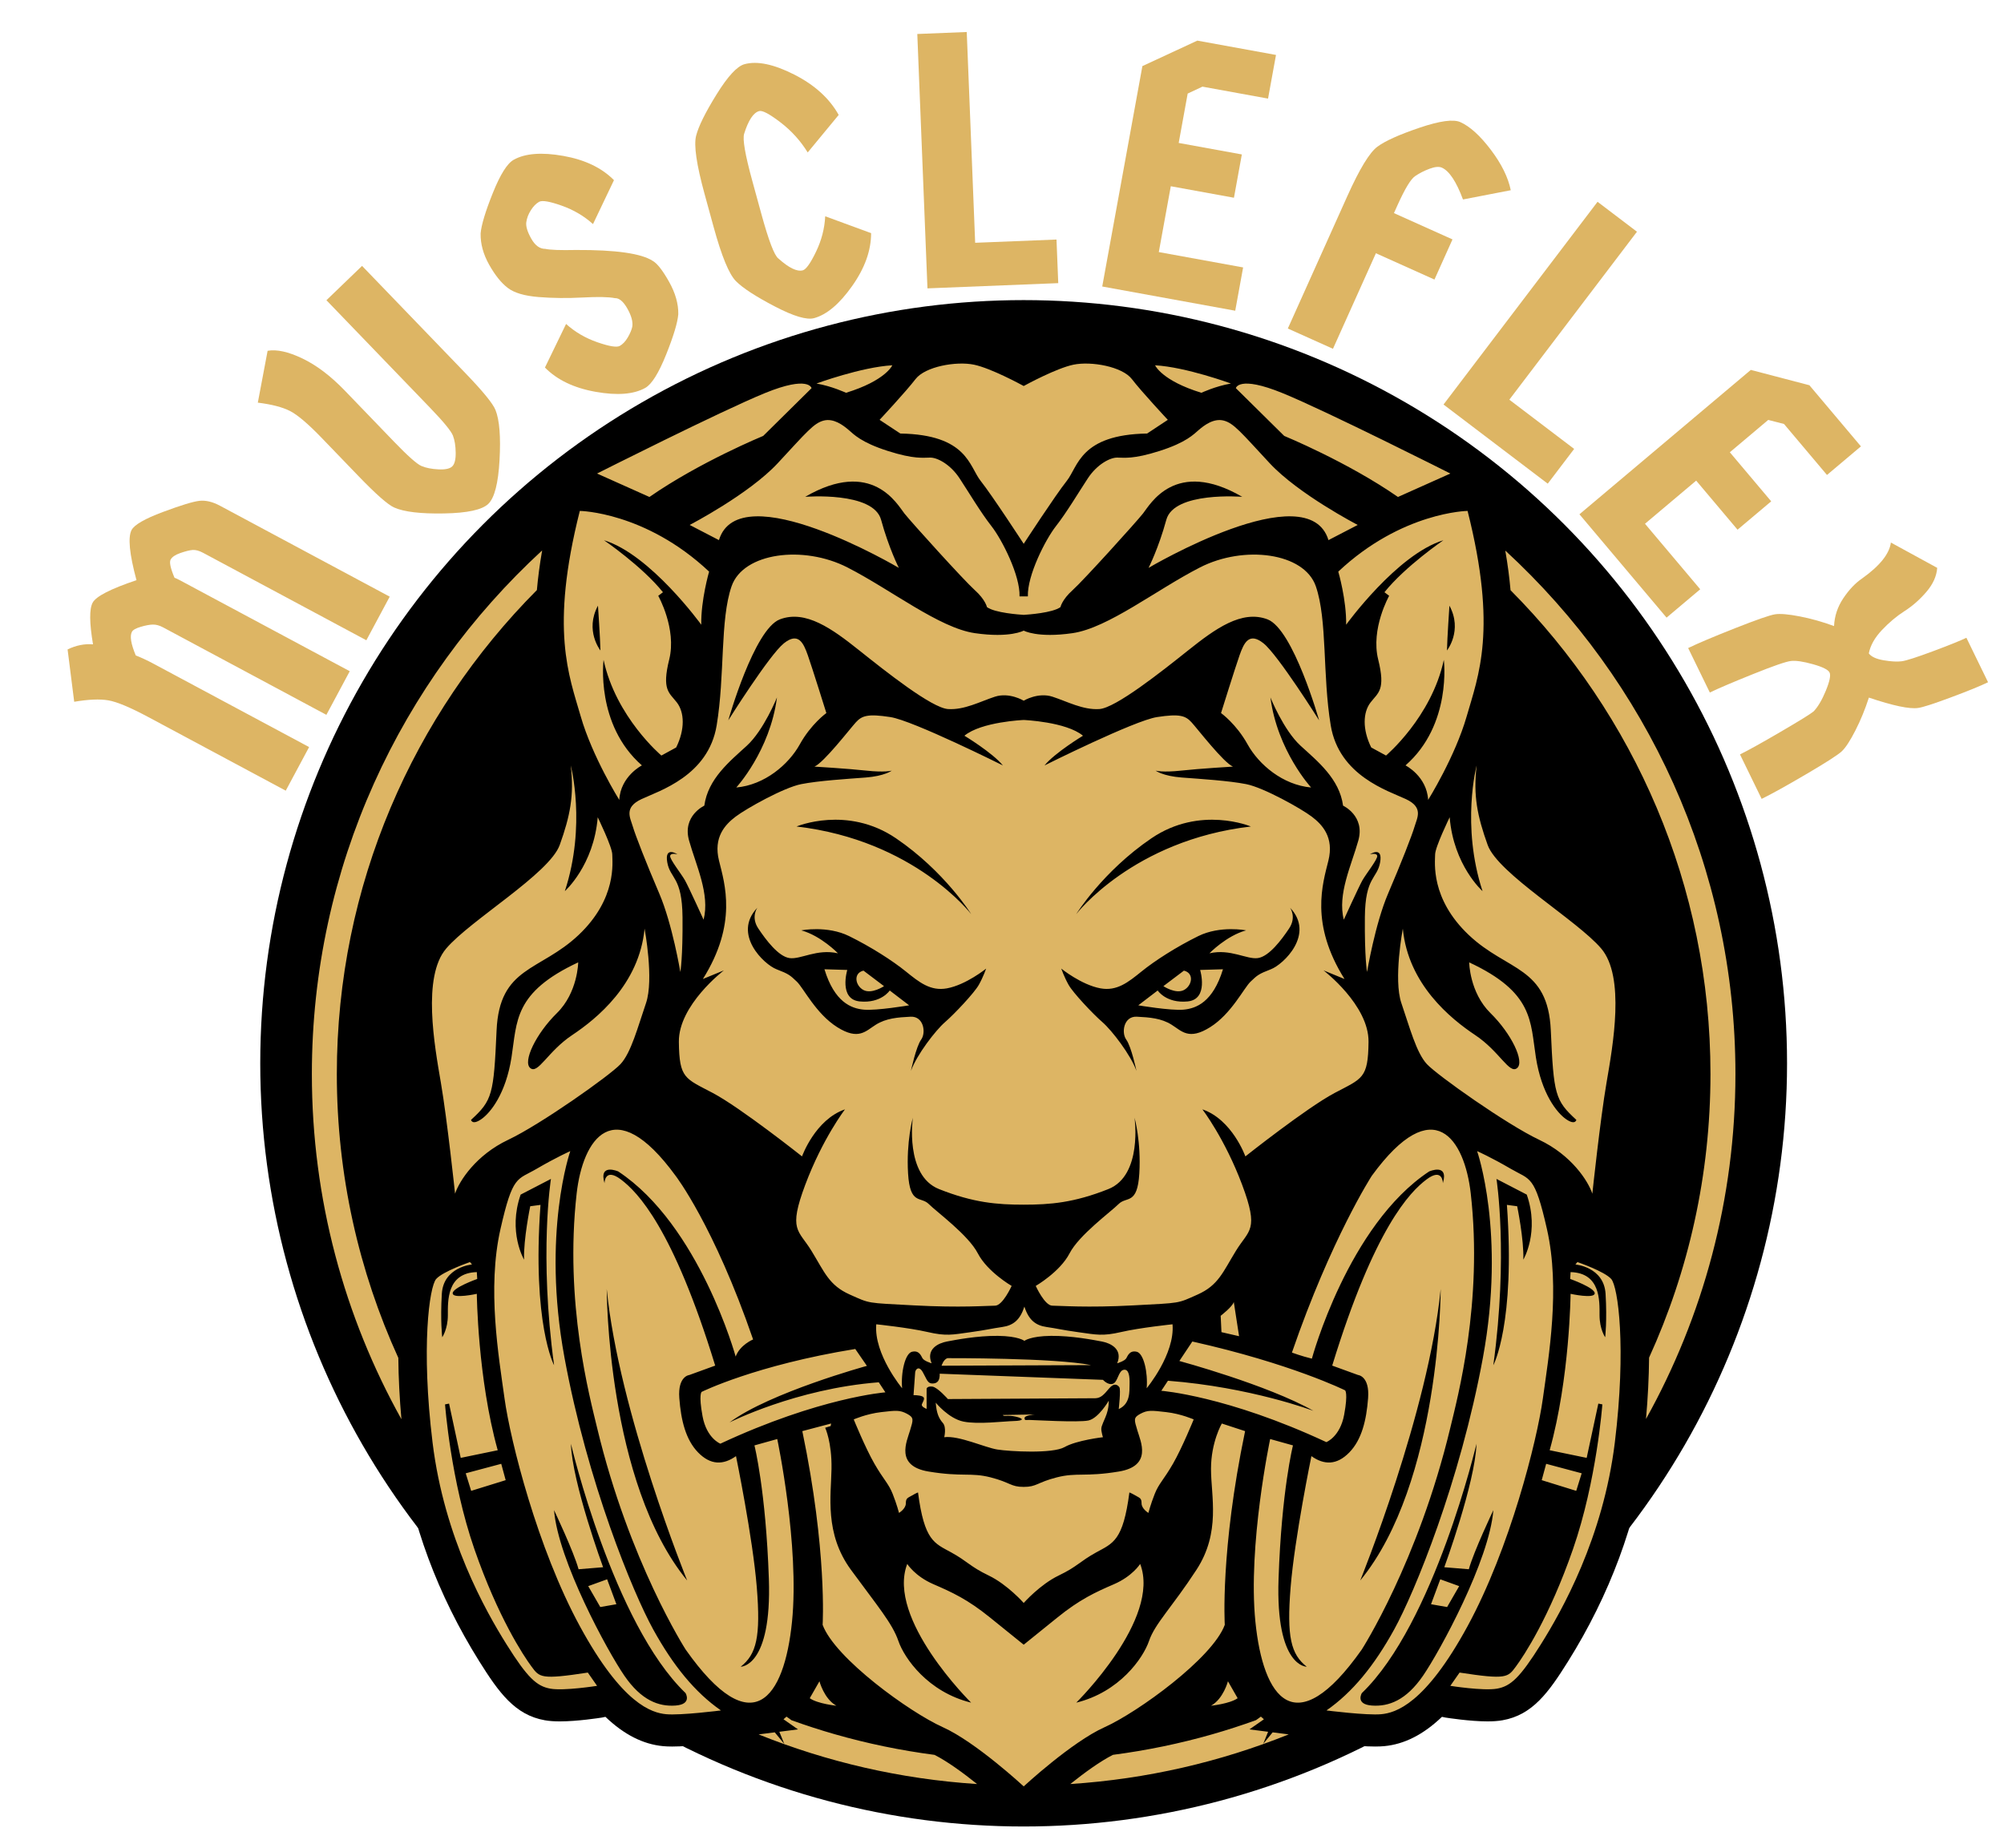 <svg xml:space="preserve" data-sanitized-enable-background="new 0 0 522.902 482.254" viewBox="0 0 522.902 482.254" height="482.254px" width="522.902px" y="0px" x="0px" xmlns:xlink="http://www.w3.org/1999/xlink" xmlns="http://www.w3.org/2000/svg" id="Layer_1" version="1.1">
<circle r="199.192" cy="277.519" cx="267.1"></circle>
<g>
	<path d="M85.161,186.571l-42.587-22.818c-0.948-0.508-1.839-0.755-2.672-0.742
		c-0.833,0.015-1.889,0.209-3.167,0.585c-1.278,0.376-2.05,0.812-2.315,1.307c-0.59,1.101-0.253,3.155,1.005,6.165
		c1.483,0.582,3.006,1.292,4.567,2.128l40.663,21.787l-6.098,11.381l-35.81-19.187c-4.741-2.54-8.23-4.001-10.465-4.386
		c-2.235-0.383-5.208-0.26-8.92,0.369l-1.726-13.663c2.226-1.071,4.437-1.514,6.634-1.328c-0.946-5.602-0.978-9.229-0.094-10.878
		s4.696-3.604,11.436-5.868c-1.85-6.864-2.274-11.231-1.272-13.101c0.736-1.374,3.459-2.94,8.17-4.698
		c4.71-1.757,7.887-2.727,9.528-2.91c1.642-0.182,3.438,0.25,5.39,1.296l44.261,23.715l-6.098,11.381l-42.587-22.818
		c-1.059-0.567-1.986-0.815-2.777-0.745c-0.792,0.071-1.849,0.336-3.172,0.795s-2.168,1.033-2.537,1.719
		c-0.369,0.688-0.03,2.267,1.016,4.737c0.309,0.096,0.797,0.321,1.466,0.68l44.261,23.714L85.161,186.571z" fill="#DDB564"></path>
	<path d="M94.472,69.399l26.937,27.958c4.61,4.785,7.239,8.009,7.886,9.669c1.037,2.605,1.387,6.947,1.051,13.025
		c-0.336,6.08-1.313,9.898-2.93,11.456s-5.47,2.393-11.557,2.501c-6.087,0.11-10.413-0.401-12.977-1.535
		c-1.636-0.708-4.759-3.456-9.369-8.241l-9.55-9.912c-3.556-3.691-6.318-6.039-8.283-7.046c-1.966-1.006-4.768-1.733-8.405-2.184
		l2.553-13.532c2.359-0.427,5.384,0.24,9.074,2.001c3.689,1.763,7.378,4.556,11.066,8.384l12.842,13.33
		c3.601,3.737,5.986,5.855,7.158,6.351c1.172,0.498,2.646,0.791,4.422,0.881c1.776,0.09,2.978-0.167,3.607-0.773
		c0.628-0.605,0.931-1.798,0.907-3.576c-0.023-1.777-0.263-3.261-0.715-4.451c-0.453-1.188-2.479-3.652-6.08-7.389L85.173,78.358
		L94.472,69.399z" fill="#DDB564"></path>
	<path d="M170.344,68.111c1.156,0.657,2.565,2.461,4.224,5.411c1.66,2.951,2.465,5.784,2.417,8.497
		c-0.188,2.212-1.25,5.731-3.186,10.559c-1.937,4.83-3.748,7.717-5.432,8.665c-2.991,1.682-7.307,2.024-12.951,1.022
		c-5.645-1-10.053-3.112-13.226-6.337l5.515-11.379c2.328,2.104,5.048,3.695,8.161,4.775c3.112,1.081,5.063,1.399,5.852,0.956
		c0.787-0.443,1.484-1.179,2.086-2.208c0.603-1.028,0.993-1.956,1.172-2.783c0.21-1.278-0.211-2.857-1.267-4.733
		c-1.054-1.874-2.142-2.788-3.259-2.741c-1.615-0.325-4.419-0.381-8.414-0.168c-3.995,0.215-7.829,0.175-11.5-0.12
		c-3.672-0.293-6.356-1.089-8.052-2.387c-1.695-1.296-3.311-3.311-4.847-6.041s-2.28-5.451-2.231-8.166
		c0.188-2.21,1.25-5.729,3.186-10.559c1.936-4.827,3.746-7.716,5.432-8.664c2.989-1.682,7.307-2.022,12.951-1.022
		c5.644,1.001,10.052,3.113,13.226,6.337l-5.469,11.462c-2.328-2.103-5.056-3.708-8.185-4.817c-3.129-1.107-5.087-1.44-5.875-0.998
		c-0.789,0.444-1.505,1.173-2.15,2.189c-0.646,1.017-1.043,2.057-1.195,3.123c-0.152,1.065,0.276,2.496,1.284,4.287
		c1.008,1.793,2.226,2.688,3.655,2.682c1.304,0.284,3.971,0.38,8,0.292C160.687,65.194,167.378,66.149,170.344,68.111z" fill="#DDB564"></path>
	<path d="M186.198,59.219l-2.359-8.605c-2.091-7.628-2.829-12.674-2.211-15.142c0.617-2.465,2.394-6.07,5.331-10.812
		c2.936-4.742,5.366-7.376,7.292-7.905c3.308-0.907,7.629-0.008,12.963,2.696c5.333,2.706,9.208,6.22,11.623,10.544l-8.083,9.795
		c-1.867-3.032-4.233-5.646-7.099-7.847c-2.868-2.199-4.722-3.184-5.564-2.953c-1.504,0.413-2.809,2.378-3.914,5.896
		c-0.464,1.375,0.241,5.479,2.115,12.313l2.359,8.605c1.924,7.019,3.411,10.91,4.461,11.671c2.745,2.463,4.869,3.488,6.373,3.075
		c0.842-0.231,1.985-1.839,3.43-4.828c1.444-2.987,2.246-6.079,2.406-9.272l11.974,4.395c0.011,4.524-1.638,9.127-4.946,13.807
		c-3.31,4.682-6.619,7.474-9.926,8.381c-1.926,0.528-5.361-0.499-10.304-3.08c-4.944-2.582-8.311-4.774-10.1-6.582
		C190.229,71.566,188.29,66.849,186.198,59.219z" fill="#DDB564"></path>
	<path d="M275.672,62.518l0.455,11.381l-34.125,1.364l-2.653-66.392l12.902-0.516l2.198,55.011L275.672,62.518z" fill="#DDB564"></path>
	<path d="M307.555,37.308l16.477,3.001l-2.058,11.3l-16.478-3.001l-3.13,17.183l22.001,4.007l-2.059,11.3
		l-34.703-6.321l10.478-57.525l14.336-6.651l20.527,3.739l-2.075,11.393l-17.121-3.119l-3.849,1.808L307.555,37.308z" fill="#DDB564"></path>
	<path d="M336.032,85.743l15.521-34.547c3.19-7.1,5.807-11.404,7.854-12.914c2.045-1.509,5.709-3.158,10.992-4.947
		c5.282-1.789,8.834-2.275,10.656-1.457c2.503,1.125,5.149,3.528,7.941,7.21c2.789,3.683,4.524,7.202,5.205,10.56l-12.469,2.411
		c-1.735-4.664-3.569-7.431-5.503-8.3c-0.74-0.333-1.808-0.24-3.202,0.278c-1.396,0.518-2.661,1.164-3.794,1.938
		c-1.135,0.775-2.674,3.326-4.619,7.655l-0.895,1.992l15.277,6.863l-4.707,10.477l-15.277-6.864L347.81,91.035L336.032,85.743z" fill="#DDB564"></path>
	<path d="M410.742,117.167l-6.891,9.07l-27.195-20.658l40.192-52.911l10.282,7.81l-33.302,43.84L410.742,117.167z" fill="#DDB564"></path>
	<path d="M451.363,118.041l10.793,12.807l-8.782,7.402l-10.793-12.807l-13.355,11.256l14.411,17.099l-8.782,7.402
		l-22.732-26.973l44.711-37.682l15.289,4l13.446,15.955l-8.855,7.463l-11.215-13.307l-4.118-1.057L451.363,118.041z" fill="#DDB564"></path>
	<path d="M513.088,166.455l5.654,11.608c-1.992,0.97-5.252,2.298-9.779,3.983c-4.529,1.686-7.359,2.596-8.489,2.73
		c-2.236,0.325-6.511-0.576-12.826-2.703c-0.981,3.044-2.156,5.906-3.524,8.586c-1.371,2.679-2.551,4.485-3.538,5.418
		c-0.989,0.933-4.098,2.933-9.325,6c-5.229,3.067-9.094,5.211-11.597,6.43l-5.654-11.608c2.048-0.998,5.578-2.961,10.593-5.889
		c5.015-2.929,7.894-4.713,8.638-5.353c1.119-1.17,2.178-2.97,3.178-5.398c0.997-2.429,1.319-4.009,0.965-4.737
		c-0.355-0.729-1.798-1.45-4.325-2.16c-2.529-0.711-4.443-0.994-5.743-0.845c-1.301,0.147-4.615,1.293-9.94,3.437
		c-5.327,2.143-9.07,3.742-11.231,4.795l-5.655-11.608c2.503-1.219,6.573-2.941,12.212-5.168c5.637-2.226,9.128-3.441,10.473-3.645
		c1.343-0.204,3.491-0.019,6.446,0.555c2.953,0.573,5.931,1.412,8.934,2.517c0.127-2.629,0.935-5.052,2.425-7.27
		c1.488-2.218,3.104-3.924,4.845-5.118c4.653-3.308,7.173-6.444,7.561-9.407l12.085,6.602c-0.148,2.154-1.086,4.24-2.811,6.26
		c-1.727,2.02-3.623,3.69-5.689,5.009c-2.068,1.32-4.042,2.974-5.922,4.966c-1.881,1.991-3.021,4.022-3.422,6.09
		c0.635,0.87,1.931,1.47,3.887,1.801c1.956,0.33,3.528,0.415,4.716,0.252c1.188-0.162,3.911-1.038,8.171-2.627
		C508.652,168.371,511.552,167.203,513.088,166.455z" fill="#DDB564"></path>
</g>
<g>
	<path d="M398.446,137.533c-1.772-1.632-4.111-2.383-6.412-2.181c-0.302-1.321-0.629-2.674-0.98-4.06
		c-0.627-2.483-2.326-4.468-4.528-5.513c0.174-0.642,0.273-1.31,0.289-1.994c0.075-3.23-1.716-6.216-4.6-7.672
		c-1.332-0.673-32.763-16.522-44.42-21.276c-6.282-2.561-11.011-3.482-14.673-2.941c-3.263-1.145-13.317-4.471-21.256-4.918
		c-2.241-0.125-4.44,0.663-6.082,2.145c-4.024-1.865-8.735-2.608-12.485-2.608c-1.768,0-3.424,0.158-4.924,0.471
		c-3.472,0.723-7.943,2.699-11.262,4.331c-3.319-1.632-7.79-3.608-11.26-4.331c-1.501-0.313-3.157-0.471-4.926-0.471
		c-3.75,0-8.461,0.743-12.485,2.608c-1.639-1.481-3.817-2.272-6.082-2.145c-7.939,0.447-17.994,3.773-21.256,4.918
		c-3.666-0.543-8.394,0.382-14.671,2.941c-11.658,4.755-43.089,20.604-44.421,21.276c-2.884,1.456-4.675,4.442-4.6,7.672
		c0.016,0.683,0.115,1.352,0.289,1.994c-2.199,1.045-3.9,3.03-4.528,5.515c-0.349,1.372-0.673,2.715-0.972,4.026
		c-2.296-0.202-4.638,0.547-6.411,2.179c-39.905,36.719-62.792,88.772-62.792,142.814c0,32.931,8.448,65.498,24.43,94.179
		c1.505,2.701,4.324,4.289,7.29,4.3c2.477,18.577,9.504,37.513,20.364,54.849c5.087,8.117,9.291,13.97,17.08,15.344
		c1.12,0.198,2.399,0.294,3.908,0.294c4.573,0,10.387-0.902,11.034-1.005c0.294-0.047,0.583-0.109,0.869-0.185
		c4.877,4.662,9.835,7.158,15.049,7.652c0.665,0.064,1.472,0.098,2.377,0.098c0,0,0,0,0.002,0c4.897,0,12.872-0.994,13.766-1.109
		c0.211-0.027,0.42-0.062,0.627-0.104c0.618,2.579,2.445,4.782,5.016,5.816c19.01,7.656,39.061,12.212,59.594,13.544
		c2.357,0.164,4.633-0.705,6.287-2.263c0.269,0.244,0.513,0.467,0.727,0.665c1.605,1.487,3.65,2.23,5.693,2.23
		s4.086-0.743,5.693-2.23c0.214-0.198,0.458-0.42,0.727-0.663c1.652,1.556,3.904,2.419,6.285,2.259
		c20.526-1.334,40.568-5.891,59.571-13.545c2.572-1.034,4.4-3.239,5.018-5.82c0.214,0.045,0.431,0.082,0.651,0.109
		c0.894,0.115,8.87,1.109,13.768,1.109c0.907,0,1.714-0.035,2.376-0.098c5.216-0.494,10.173-2.99,15.051-7.652
		c0.285,0.076,0.574,0.138,0.869,0.185c0.649,0.104,6.461,1.005,11.034,1.005c1.509,0,2.788-0.096,3.902-0.294
		c7.796-1.372,12-7.227,17.085-15.346c10.873-17.356,17.905-36.315,20.373-54.911c2.966-0.011,5.787-1.603,7.29-4.304
		c15.958-28.669,24.394-61.212,24.394-94.112C461.201,226.291,438.327,174.25,398.446,137.533z"></path>
	<g>
		<path d="M350.729,369.245c1.072-5.777,0.238-6.373,0.238-6.373s-14.078-6.984-39.853-12.739l-3.382,5.081
			c0,0,22.982,6.223,34.982,13.012c0,0-16.345-6.187-37.964-7.855l-1.727,2.62c0,0,17.153,1.31,43.06,13.401
			C346.083,376.392,349.657,375.022,350.729,369.245z M232.928,389.911c1.08,2.733,1.652,4.957,1.652,4.957s1.78-1.08,1.78-2.478
			c0-1.398,0.445-1.398,1.652-2.097c1.208-0.699,1.525-0.763,1.525-0.763c1.652,12.647,4.258,13.219,8.643,15.634
			c4.385,2.415,4.893,3.686,9.787,6.037c4.893,2.351,9.146,7.169,9.146,7.169s4.253-4.818,9.146-7.169
			c4.893-2.352,5.402-3.622,9.787-6.037c4.385-2.415,6.991-2.987,8.643-15.634c0,0,0.318,0.064,1.525,0.763
			c1.207,0.699,1.652,0.699,1.652,2.097c0,1.398,1.78,2.478,1.78,2.478s0.572-2.224,1.652-4.957c1.08-2.733,2.351-3.686,4.766-7.88
			c2.415-4.194,5.402-11.566,5.402-11.566s-3.305-1.462-7.181-1.907c-3.877-0.445-4.83-0.572-6.736,0.445
			c-1.907,1.017-1.589,1.589-0.763,4.385c0.826,2.796,3.94,9.215-4.83,10.677c-8.77,1.462-10.994,0.191-16.205,1.525
			c-5.211,1.334-5.206,2.489-8.638,2.489c-3.432,0-3.427-1.154-8.638-2.489c-5.211-1.335-7.436-0.064-16.205-1.525
			c-8.77-1.462-5.656-7.88-4.83-10.677c0.826-2.796,1.144-3.368-0.763-4.385c-1.907-1.017-2.86-0.89-6.736-0.445
			c-3.877,0.445-7.181,1.907-7.181,1.907s2.987,7.372,5.402,11.566C230.577,386.225,231.848,387.178,232.928,389.911z
			 M372.336,277.751c2.778,2.963,20.835,15.742,29.262,19.723c8.427,3.982,12.779,10.741,13.89,14.075c0,0,2.037-19.26,3.704-28.983
			c1.667-9.723,4.908-27.594-1.389-35.002c-6.297-7.408-26.947-19.538-29.633-27.039c-2.686-7.5-3.797-12.871-2.871-20.742
			c0,0-4.11,15.581,1.539,32.804c0,0-7.558-6.692-8.577-19.285c0,0-3.797,7.778-3.797,9.723s-1.297,11.482,8.797,21.02
			c10.094,9.537,20.65,8.149,21.391,24.909c0.741,16.76,1.111,18.242,6.667,23.335c0,0-0.278,1.481-2.686-0.185
			c-2.408-1.667-6.389-6.667-7.871-16.112c-1.482-9.445-0.556-16.945-17.409-24.816c0,0,0.092,7.871,5.556,13.241
			c5.464,5.371,8.983,12.686,6.945,14.353c-2.037,1.667-4.538-4.352-10.927-8.612c-6.389-4.26-17.502-13.241-18.891-27.779
			c0,0-2.5,13.242-0.37,19.446C367.799,268.028,369.558,274.788,372.336,277.751z M321.929,339.798
			c-0.244,1.18-3.417,3.62-3.417,3.62l0.203,4.271l4.596,1.058L321.929,339.798z M351.246,163.048c0,0,13.272-18.359,25.375-22.043
			c0,0-9.939,6.782-15.377,13.565l1.228,0.935c0,0-4.853,8.595-2.865,16.605c1.988,8.01,0,8.653-1.988,11.226
			c-1.988,2.573-2.163,7.016,0.175,11.752l3.859,2.105c0,0,11.869-9.998,15.085-24.966c0,0,2.163,16.897-9.998,27.539
			c0,0,5.554,2.806,5.905,9.004c0,0,7.016-11.226,10.056-21.809c3.04-10.583,8.068-22.627,0.234-53.615
			c0,0-17.131,0.234-33.736,15.845C349.199,149.191,351.363,156.616,351.246,163.048z M378.199,158.078
			c3.508,6.49-0.643,11.693-0.643,11.693C377.614,166.673,378.199,158.078,378.199,158.078z M304.329,135.657
			c-2.029,7.438-4.636,12.557-4.636,12.557s41.631-24.632,46.944-7.245l7.631-3.96c0,0-15.455-8.017-22.989-16.131
			c-7.534-8.114-9.37-10.432-11.978-11.108c-2.608-0.676-5.119,1.256-6.472,2.415c-1.352,1.159-3.284,3.284-10.239,5.506
			c-6.955,2.222-9.273,1.739-11.108,1.739c-1.835,0-5.216,1.739-7.631,5.409c-2.415,3.671-5.506,8.887-8.307,12.461
			c-2.801,3.574-7.534,12.944-7.341,18.353h-2.179c0.193-5.409-4.54-14.779-7.341-18.353c-2.801-3.574-5.892-8.79-8.307-12.461
			c-2.415-3.671-5.795-5.409-7.631-5.409c-1.835,0-4.153,0.483-11.108-1.739c-6.955-2.222-8.886-4.347-10.239-5.506
			c-1.352-1.159-3.864-3.091-6.472-2.415c-2.608,0.676-4.443,2.994-11.978,11.108c-7.534,8.114-22.989,16.131-22.989,16.131
			l7.631,3.96c5.313-17.387,46.944,7.245,46.944,7.245s-2.608-5.12-4.636-12.557c-2.028-7.438-19.801-5.989-19.801-5.989
			c17.483-10.142,24.051,2.029,25.887,4.347s15.551,17.484,18.353,19.995c2.801,2.512,3.187,4.443,3.187,4.443
			c2.051,1.516,8.532,1.961,9.52,2.02v0.008c0,0,0.031-0.002,0.07-0.004c0.038,0.002,0.07,0.004,0.07,0.004v-0.008
			c0.987-0.06,7.469-0.505,9.52-2.02c0,0,0.386-1.932,3.187-4.443c2.801-2.511,16.517-17.677,18.353-19.995
			c1.835-2.318,8.403-14.489,25.887-4.347C324.13,129.668,306.357,128.219,304.329,135.657z M369.121,215.678
			c0.663-2.275,2.369-4.928-2.275-7.109c-4.644-2.18-17.439-6.066-19.619-19.24c-2.18-13.174-0.853-27.486-3.886-36.301
			c-3.033-8.815-18.766-10.805-30.234-4.929c-11.468,5.876-23.968,15.813-33.267,17.155c-9.193,1.327-12.727-0.664-12.727-0.664
			s-3.534,1.99-12.727,0.664c-9.299-1.342-21.799-11.279-33.267-17.155c-11.468-5.876-27.201-3.886-30.234,4.929
			c-3.033,8.814-1.706,23.126-3.886,36.301c-2.18,13.174-14.975,17.06-19.619,19.24c-4.644,2.18-2.938,4.834-2.275,7.109
			c0.664,2.275,3.507,9.573,6.919,17.534c3.412,7.962,5.497,20.473,5.497,20.473s0.664-3.696,0.569-14.312
			c-0.095-10.615-3.222-9.952-3.981-14.312c-0.758-4.36,2.654-2.085,2.654-2.085s-1.706-0.474-1.896,0.379
			c-0.19,0.853,2.938,4.739,3.886,6.445c0.948,1.706,4.834,10.236,4.834,10.236c1.706-6.635-1.99-14.217-3.791-20.662
			c-1.801-6.445,3.981-9.099,3.981-9.099c0.948-7.014,6.634-11.563,11.089-15.639c4.455-4.075,7.866-12.606,7.866-12.606
			c-1.801,13.933-10.615,23.505-10.615,23.505c7.392-0.664,13.648-5.971,16.586-11.279c2.938-5.308,6.919-8.151,6.919-8.151
			s-3.696-11.847-4.833-15.07c-1.137-3.223-2.464-6.161-6.256-3.128c-3.791,3.033-14.501,20.093-14.501,20.093
			s6.729-23.79,13.458-26.349c6.729-2.559,13.648,2.464,20.661,8.056c7.014,5.592,18.956,15.07,23.22,15.354
			c4.265,0.284,8.435-1.99,12.226-3.223c3.791-1.232,7.514,1.043,7.514,1.043s3.723-2.275,7.514-1.043
			c3.791,1.232,7.961,3.507,12.226,3.223c4.265-0.284,16.207-9.762,23.22-15.354c7.014-5.592,13.932-10.615,20.661-8.056
			c6.729,2.559,13.458,26.349,13.458,26.349s-10.71-17.06-14.501-20.093c-3.791-3.033-5.118-0.095-6.255,3.128
			c-1.137,3.222-4.833,15.07-4.833,15.07s3.981,2.844,6.919,8.151c2.938,5.308,9.194,10.615,16.586,11.279
			c0,0-8.814-9.573-10.615-23.505c0,0,3.412,8.53,7.866,12.606c4.455,4.076,10.141,8.625,11.089,15.639c0,0,5.781,2.654,3.981,9.099
			c-1.801,6.445-5.497,14.027-3.791,20.662c0,0,3.886-8.53,4.834-10.236c0.948-1.706,4.075-5.592,3.886-6.445
			c-0.189-0.853-1.896-0.379-1.896-0.379s3.412-2.275,2.654,2.085c-0.758,4.36-3.886,3.696-3.981,14.312
			c-0.095,10.615,0.569,14.312,0.569,14.312s2.085-12.511,5.497-20.473C365.614,225.251,368.457,217.953,369.121,215.678z
			 M224.354,261.374c-5.598-0.536-3.276-8.219-3.276-8.219l-5.956-0.179c2.621,8.576,6.968,10.244,10.304,10.542
			c3.335,0.298,11.792-1.132,11.792-1.132l-5.062-3.871C232.156,258.515,229.952,261.91,224.354,261.374z M308.921,258.396
			c2.144-1.132,2.74-4.407,0-5.062l-5.36,4.05C303.56,257.384,306.776,259.528,308.921,258.396z M324.954,301.817
			c0,0,16.015-12.704,23.275-16.547c7.26-3.843,8.755-3.737,8.861-13.345c0.107-9.608-11.744-18.659-11.744-18.659l5.476,2.251
			c-9.077-14.478-5.701-24.83-4.201-30.907c1.5-6.076-1.575-9.377-4.351-11.477c-2.776-2.101-12.528-7.577-17.104-8.477
			c-4.576-0.9-11.853-1.35-16.804-1.725c-4.951-0.375-6.827-1.8-6.827-1.8s1.801,0.525,6.602,0c4.801-0.525,13.578-1.05,13.578-1.05
			c-2.476-1.05-9.227-9.827-10.803-11.552c-1.575-1.725-3.072-2.289-9.006-1.377c-5.934,0.913-29.365,12.627-29.365,12.627
			c2.739-3.347,10.042-7.759,10.042-7.759c-4.412-3.651-15.47-4.108-15.47-4.108s-11.058,0.457-15.47,4.108
			c0,0,7.303,4.412,10.042,7.759c0,0-23.431-11.714-29.365-12.627c-5.934-0.913-7.431-0.349-9.006,1.377
			c-1.575,1.725-8.327,10.502-10.803,11.552c0,0,8.777,0.525,13.578,1.05c4.801,0.525,6.602,0,6.602,0s-1.876,1.425-6.827,1.8
			c-4.951,0.375-12.228,0.825-16.804,1.725c-4.576,0.9-14.328,6.376-17.104,8.477c-2.776,2.1-5.851,5.401-4.351,11.477
			c1.5,6.076,4.876,16.428-4.201,30.907l5.476-2.251c0,0-11.851,9.051-11.744,18.659c0.107,9.608,1.601,9.501,8.861,13.345
			c7.26,3.843,23.275,16.547,23.275,16.547s3.417-9.608,11.21-12.277c0,0-5.849,7.632-10.359,19.658
			c-4.51,12.026-1.788,11.707,1.621,17.278c3.41,5.571,4.574,8.981,9.979,11.392c5.405,2.412,4.241,2.162,16.632,2.827
			c12.39,0.665,19.293,0.083,21.288,0.083c1.996,0,4.324-5.156,4.324-5.156s-6.32-3.659-8.815-8.482
			c-2.495-4.823-10.727-10.81-12.806-12.889c-2.079-2.079-4.906,0.333-5.405-7.983c-0.499-8.316,1.247-14.552,1.247-14.552
			s-2.162,15.051,6.819,18.627c8.981,3.576,15.203,4.075,22.105,4.075c6.902,0,13.124-0.499,22.105-4.075
			c8.981-3.576,6.819-18.627,6.819-18.627s1.746,6.237,1.247,14.552c-0.499,8.315-3.326,5.904-5.405,7.983
			c-2.079,2.079-10.312,8.066-12.806,12.889c-2.495,4.823-8.815,8.482-8.815,8.482s2.328,5.156,4.324,5.156
			c1.996,0,8.898,0.582,21.288-0.083c12.39-0.665,11.226-0.416,16.632-2.827c5.405-2.412,6.569-5.821,9.979-11.392
			c3.409-5.572,6.131-5.252,1.621-17.278c-4.51-12.026-10.359-19.658-10.359-19.658
			C321.538,292.209,324.954,301.817,324.954,301.817z M233.782,218.79c12.723,8.648,19.625,19.791,19.625,19.791
			s-14.802-19.292-45.57-22.868C207.837,215.713,221.059,210.142,233.782,218.79z M255.403,257.042
			c-1.164,2.079-6.32,7.567-8.815,9.729c-2.495,2.162-7.401,8.565-8.898,12.723c0,0,1.331-6.32,2.661-8.149
			c1.331-1.829,0.665-6.154-2.744-5.987c-3.41,0.166-6.403,0.416-9.064,2.079c-2.661,1.663-4.491,4.158-10.062,0.665
			c-5.571-3.493-8.815-10.228-10.561-11.891c-1.746-1.663-2.079-1.996-5.322-3.243c-3.243-1.247-11.559-9.147-4.99-16.049
			c0,0-1.746,2.412,0.249,5.405c1.996,2.994,5.239,7.318,8.149,7.733c2.91,0.416,7.152-2.495,12.64-1.247
			c0,0-4.407-4.574-9.563-5.987c0,0,6.736-1.331,12.474,1.497c5.738,2.827,11.309,6.403,14.802,9.23
			c3.493,2.827,6.442,5.193,10.727,4.407c4.989-0.915,10.229-5.156,10.229-5.156S256.567,254.963,255.403,257.042z M300.445,218.79
			c12.723-8.648,25.945-3.077,25.945-3.077c-30.768,3.576-45.57,22.868-45.57,22.868S287.722,227.438,300.445,218.79z
			 M315.746,268.101c-5.572,3.492-7.401,0.998-10.062-0.665c-2.661-1.663-5.655-1.913-9.064-2.079
			c-3.409-0.166-4.075,4.158-2.744,5.987c1.33,1.829,2.661,8.149,2.661,8.149c-1.497-4.158-6.403-10.561-8.898-12.723
			c-2.495-2.162-7.651-7.65-8.815-9.729c-1.164-2.079-1.913-4.241-1.913-4.241s5.239,4.241,10.229,5.156
			c4.285,0.786,7.235-1.58,10.727-4.407c3.493-2.827,9.064-6.403,14.802-9.23c5.738-2.827,12.474-1.497,12.474-1.497
			c-5.156,1.414-9.563,5.987-9.563,5.987c5.488-1.247,9.73,1.663,12.64,1.247c2.911-0.416,6.154-4.74,8.149-7.733
			c1.996-2.994,0.249-5.405,0.249-5.405c6.569,6.902-1.746,14.802-4.99,16.049c-3.243,1.247-3.576,1.58-5.322,3.243
			C324.561,257.873,321.318,264.609,315.746,268.101z M309.874,261.374c-5.598,0.536-7.802-2.859-7.802-2.859l-5.062,3.871
			c0,0,8.457,1.429,11.793,1.132c3.335-0.298,7.683-1.965,10.304-10.542l-5.956,0.179
			C313.149,253.155,315.472,260.838,309.874,261.374z M247.282,354.476c-1.068,0.213-1.601,1.975-1.601,1.975l39.023-0.16
			C275.254,354.369,247.282,354.476,247.282,354.476z M225.307,258.396c2.144,1.132,5.36-1.012,5.36-1.012l-5.36-4.05
			C222.567,253.989,223.163,257.265,225.307,258.396z M294.739,361.256c0.053-1.975-0.16-4.004-1.548-3.737
			c-1.388,0.267-1.495,3.15-2.776,3.63c-1.281,0.481-2.616-1.014-2.616-1.014l-42.6-1.602c0.054,1.868-0.64,2.562-1.922,2.562
			c-1.281,0-1.495-1.228-2.509-2.989c-1.014-1.762-1.922-0.694-1.975,0.107c-0.053,0.801-0.427,5.926-0.427,5.926
			s1.388-0.053,2.296,0.32c0.908,0.374,0.16,1.335-0.107,2.029c-0.267,0.694,1.228,1.228,1.228,1.228v-5.285
			c0,0,0.16-0.694,1.495-0.534c1.334,0.16,4.057,3.256,4.057,3.256l38.489-0.213c1.441-0.053,2.242-0.961,3.577-2.563
			c1.335-1.601,2.242-0.908,2.669-0.32c0.427,0.587-0.16,5.712-0.16,5.712C294.953,366.381,294.686,363.231,294.739,361.256z
			 M223.163,352.081c-26.005,4.213-40.083,11.197-40.083,11.197s-0.834,0.596,0.238,6.373c1.072,5.777,4.646,7.147,4.646,7.147
			c25.908-12.09,43.06-13.401,43.06-13.401l-1.727-2.62c-21.62,1.668-38.951,10.482-38.951,10.482
			c10.482-7.802,35.854-14.77,35.854-14.77L223.163,352.081z M289.3,365.592c0,0-2.647,4.579-5.294,5.151
			c-2.647,0.572-14.522-0.143-15.452-0.143s-1.216,0.215-1.216-0.501c0-0.715,2.647-0.93,2.647-0.93l-8.298,0.143
			c0.143,0.501,1.216-0.072,3.362,0.429c2.146,0.501,2.218,1.073-0.501,1.145c-2.718,0.071-9.3,0.93-13.163,0.143
			c-3.863-0.787-7.226-4.936-7.226-4.936c0.215,2.862,0.859,4.149,1.86,5.294c1.001,1.145,0.358,3.72,0.358,3.72
			c3.791-0.501,10.659,2.719,13.878,3.219c3.219,0.501,14.379,1.145,17.527-0.644c3.148-1.789,10.015-2.575,10.015-2.575
			s-0.143-0.286-0.358-1.431c-0.215-1.144,0-1.431,1.002-3.791C289.443,367.524,289.3,365.592,289.3,365.592z M305.948,345.638
			c0,0-8.524,0.888-13.378,2.013c-4.854,1.125-6.452,0.71-11.129,0.059c-4.676-0.651-5.446-0.947-8.346-1.361
			c-2.9-0.414-4.676-1.835-5.801-5.328c-1.125,3.492-2.901,4.913-5.801,5.328c-2.901,0.414-3.67,0.71-8.347,1.361
			c-4.676,0.651-6.275,1.065-11.129-0.059c-4.854-1.125-13.378-2.013-13.378-2.013c-0.651,7.814,6.748,16.693,6.748,16.693
			c-0.355-4.084,0.77-9.116,2.605-9.53c1.835-0.414,2.309,1.006,2.723,1.717c0.414,0.71,2.368,1.302,2.368,1.302
			c-1.539-3.729,1.776-5.269,3.966-5.683c2.19-0.414,7.932-1.539,13.319-1.48c5.387,0.059,6.926,1.302,6.926,1.302
			s1.539-1.243,6.926-1.302c5.387-0.059,11.129,1.066,13.319,1.48c2.19,0.414,5.505,1.954,3.966,5.683c0,0,1.953-0.592,2.368-1.302
			c0.414-0.71,0.888-2.131,2.723-1.717c1.835,0.415,2.96,5.446,2.605,9.53C299.2,362.331,306.599,353.451,305.948,345.638z
			 M364.77,129.709l13.672-6.118c0,0-32.329-16.316-43.81-20.999c-11.481-4.683-12.161-1.284-12.161-1.284l12.615,12.463
			C335.084,113.771,351.626,120.569,364.77,129.709z M329.608,455.143l1.279-3.155l-4.878-0.62l3.782-2.638
			c-0.142-0.115-0.281-0.247-0.421-0.372c-0.121-0.108-0.244-0.209-0.364-0.322l-1.283,0.923c-3.735,1.346-7.523,2.578-11.367,3.679
			c-8.416,2.409-17.084,4.214-25.954,5.371c-3.342,1.683-7.512,4.723-11.127,7.619c20.018-1.302,39.181-5.786,56.987-12.956
			l-4.192-0.533L329.608,455.143z M315.986,445.191c0,0,4.929-0.506,6.951-1.959l-2.528-4.423
			C320.409,438.809,319.208,443.422,315.986,445.191z M217.826,452.634c-3.818-1.093-7.581-2.316-11.291-3.652l-1.314-0.945
			c-0.124,0.115-0.249,0.219-0.373,0.33c-0.136,0.121-0.271,0.249-0.409,0.361l3.784,2.639l-4.869,0.619l1.293,3.187l-2.487-3.034
			l-4.218,0.537c17.812,7.172,36.982,11.656,57.008,12.955c-3.613-2.895-7.778-5.933-11.11-7.614
			C234.949,456.858,226.261,455.049,217.826,452.634z M319.581,424.078c0,0-1.214-19.317,5.299-50.556l-6.073-1.987
			c0,0-2.822,4.857-2.822,11.858c0,7.116,2.604,16.514-3.802,26.335c-6.429,9.857-10.819,14.019-12.365,18.545
			c-1.546,4.526-7.728,13.357-18.989,16.116c0,0,22.19-21.856,16.671-36.207c0,0-1.987,3.201-6.845,5.299
			c-4.857,2.097-8.942,3.974-14.794,8.72c-5.851,4.747-8.748,7.065-8.748,7.065s-2.897-2.318-8.748-7.065
			c-5.851-4.747-9.936-6.623-14.794-8.72c-4.858-2.097-6.845-5.299-6.845-5.299c-5.52,14.35,16.671,36.207,16.671,36.207
			c-11.261-2.76-17.443-11.59-18.989-16.116c-1.546-4.526-5.41-9.052-12.365-18.545c-6.955-9.493-5.189-19.428-5.078-26.382
			s-1.656-10.707-1.656-10.707l1.435-0.442l0.111-0.662l-7.507,1.987c6.514,31.239,5.299,50.556,5.299,50.556
			c3.202,8.721,22.742,22.85,31.354,26.713c8.611,3.864,21.113,15.454,21.113,15.454s12.502-11.59,21.113-15.454
			C296.838,446.928,316.379,432.799,319.581,424.078z M355.313,430.544c0,0,14.703-22.841,23.104-57.847
			c1.906-7.943,8.577-32.73,5.338-61.26c-1.576-13.883-9.539-26.867-25.817-4.551c0,0-10.598,16.377-20.837,46.132
			c0,0,2.546,0.946,5.207,1.586c0,0,9.417-34.854,30.596-48.856c0,0,5.163-2.275,3.588,3.063c0,0,0-4.201-4.288-0.963
			c-4.288,3.238-13.565,12.602-24.592,48.571l6.739,2.451c0,0,3.063,0.262,2.626,6.038c-0.438,5.776-1.663,10.852-4.901,14.177
			c-3.238,3.326-6.564,3.326-9.889,0.963c0,0-4.376,21.266-5.426,34.218c-1.05,12.952,0.088,17.503,4.201,20.741
			c0,0-8.139,0.175-7.351-22.929c0.788-23.104,3.763-34.831,3.763-34.831l-5.951-1.663c0,0-5.863,27.742-3.851,47.695
			C329.583,443.233,337.897,455.223,355.313,430.544z M375.915,336.427c0,0,0,50.476-20.989,76.081
			C354.926,412.508,372.767,368.539,375.915,336.427z M213.819,438.809l-2.528,4.423c2.022,1.453,6.951,1.959,6.951,1.959
			C215.019,443.422,213.819,438.809,213.819,438.809z M411.596,329.396l-0.525,0.63c0,0,7.451,0.63,7.871,7.661
			c0.42,7.031-0.105,11.333-0.105,11.333s-1.469-2.099-1.469-5.772s0.315-11.019-7.556-11.229l-0.105,1.784
			c0,0,6.507,2.309,6.402,3.778c-0.105,1.469-6.297,0.105-6.297,0.105s-0.21,22.037-5.457,40.821l9.655,1.994l3.043-14.167
			l1.049,0.21c0,0-1.469,19.938-7.661,37.778c-6.192,17.84-12.803,27.809-14.902,30.642c-2.099,2.833-2.414,3.463-14.692,1.574
			l-2.414,3.463c0,0,8.605,1.364,12.173,0.735c3.568-0.63,5.982-2.833,11.439-11.543c5.457-8.71,16.266-27.809,19.31-52.68
			c3.043-24.871,0.839-40.716-0.945-42.71C418.627,331.81,411.596,329.396,411.596,329.396z M373.396,418.7l4.198,0.735l3.148-5.457
			l-4.932-1.784L373.396,418.7z M429.49,370.35c14.856-26.687,23.335-57.388,23.335-90.037c0-53.982-23.158-102.652-60.052-136.618
			c0.654,3.742,1.091,7.166,1.37,10.346c32.224,32.419,52.168,77.059,52.168,126.271c0,26.384-5.735,51.453-16.018,74.031
			C430.253,359.514,429.968,364.983,429.49,370.35z M402.576,365.035c1.519-10.988,4.586-28.704,1.072-44.222
			c-3.216-14.205-4.334-12.78-9.38-15.723c-5.36-3.127-8.844-4.646-8.844-4.646s7.504,21.352,1.519,53.87
			c-5.986,32.519-17.867,61.375-23.138,70.934c-5.271,9.559-10.899,16.438-17.689,21.173c0,0,10.542,1.34,14.294,0.983
			c3.752-0.357,11.435-2.591,22.513-22.96C394,404.076,401.057,376.024,402.576,365.035z M390.471,307.694l7.906,4.096
			c3.395,9.738-0.893,16.974-0.893,16.974c0.179-5.271-1.608-13.937-1.608-13.937l-2.68-0.357c2.233,31.089-3.546,41.86-3.546,41.86
			C393.594,327.416,390.471,307.694,390.471,307.694z M357.97,445.144c-4.408-0.315-2.624-3.253-2.624-3.253
			c18.89-18.154,29.909-65.062,29.909-65.062c-0.315,10.179-8.395,32.216-8.395,32.216l6.402,0.525
			c1.259-4.617,6.401-15.426,6.401-15.426c-1.049,13.117-13.957,36.834-18.365,43.235C366.89,443.78,362.377,445.459,357.97,445.144
			z M411.285,389.109l1.422-4.581l-9.267-2.475l-1.159,4.265L411.285,389.109z M170.424,425.249
			c-5.271-9.559-17.153-38.415-23.138-70.934c-5.985-32.519,1.519-53.87,1.519-53.87s-3.484,1.519-8.844,4.646
			c-5.046,2.944-6.164,1.519-9.38,15.723c-3.514,15.518-0.447,33.233,1.072,44.222c1.519,10.988,8.576,39.041,19.654,59.409
			c11.078,20.369,18.761,22.602,22.513,22.96c3.752,0.357,14.294-0.983,14.294-0.983
			C181.323,441.687,175.695,434.808,170.424,425.249z M138.352,314.828c0,0-1.787,8.666-1.608,13.937c0,0-4.288-7.236-0.893-16.974
			l7.906-4.096c0,0-3.123,19.721,0.821,48.636c0,0-5.779-10.771-3.546-41.86L138.352,314.828z M176.258,445.144
			c-4.408,0.315-8.92-1.364-13.328-7.766c-4.408-6.401-17.316-30.117-18.365-43.235c0,0,5.142,10.809,6.401,15.426l6.402-0.525
			c0,0-8.081-22.037-8.395-32.216c0,0,11.019,46.908,29.909,65.062C178.881,441.891,180.666,444.829,176.258,445.144z
			 M116.424,247.564c-6.297,7.408-3.056,25.279-1.389,35.002c1.667,9.723,3.704,28.983,3.704,28.983
			c1.111-3.334,5.463-10.093,13.89-14.075c8.427-3.982,26.484-16.76,29.262-19.723c2.778-2.963,4.538-9.723,6.667-15.927
			c2.13-6.204-0.37-19.446-0.37-19.446c-1.389,14.538-12.501,23.52-18.891,27.779c-6.39,4.259-8.89,10.278-10.927,8.612
			c-2.037-1.667,1.482-8.982,6.945-14.353c5.464-5.371,5.556-13.241,5.556-13.241c-16.853,7.871-15.927,15.371-17.409,24.816
			c-1.482,9.445-5.463,14.445-7.871,16.112c-2.408,1.667-2.686,0.185-2.686,0.185c5.556-5.093,5.926-6.574,6.667-23.335
			c0.741-16.76,11.297-15.371,21.391-24.909c10.094-9.538,8.797-19.075,8.797-21.02s-3.797-9.723-3.797-9.723
			c-1.019,12.593-8.577,19.285-8.577,19.285c5.649-17.223,1.539-32.804,1.539-32.804c0.926,7.871-0.185,13.242-2.871,20.742
			C143.371,228.026,122.721,240.156,116.424,247.564z M206.657,423.28c2.013-19.953-3.851-47.695-3.851-47.695l-5.951,1.663
			c0,0,2.975,11.727,3.763,34.831c0.788,23.104-7.351,22.929-7.351,22.929c4.113-3.238,5.251-7.789,4.201-20.741
			c-1.05-12.952-5.426-34.218-5.426-34.218c-3.325,2.363-6.651,2.363-9.889-0.963c-3.238-3.325-4.463-8.401-4.901-14.177
			c-0.438-5.776,2.626-6.038,2.626-6.038l6.739-2.451c-11.027-35.968-20.303-45.333-24.592-48.571
			c-4.288-3.238-4.288,0.963-4.288,0.963c-1.575-5.338,3.588-3.063,3.588-3.063c21.179,14.002,30.63,48.308,30.63,48.308
			c1.138-3.063,4.551-4.463,4.551-4.463c-10.239-29.755-20.216-42.707-20.216-42.707c-16.278-22.316-24.241-9.332-25.817,4.551
			c-3.238,28.53,3.432,53.317,5.338,61.26c8.401,35.006,23.104,57.847,23.104,57.847
			C196.331,455.223,204.644,443.233,206.657,423.28z M158.312,336.427c3.148,32.111,20.989,76.081,20.989,76.081
			C158.312,386.903,158.312,336.427,158.312,336.427z M161.583,208.77c0.351-6.198,5.905-9.004,5.905-9.004
			c-12.161-10.641-9.998-27.539-9.998-27.539c3.216,14.968,15.085,24.966,15.085,24.966l3.859-2.105
			c2.339-4.736,2.163-9.18,0.175-11.752c-1.988-2.573-3.976-3.216-1.988-11.226c1.988-8.01-2.865-16.605-2.865-16.605l1.228-0.935
			c-5.437-6.782-15.377-13.565-15.377-13.565c12.103,3.683,25.375,22.043,25.375,22.043c-0.117-6.431,2.046-13.857,2.046-13.857
			c-16.605-15.611-33.736-15.845-33.736-15.845c-7.835,30.988-2.806,43.033,0.234,53.615
			C154.567,197.544,161.583,208.77,161.583,208.77z M156.028,158.078c0,0,0.585,8.595,0.643,11.693
			C156.672,169.771,152.52,164.568,156.028,158.078z M232.832,95.341c-8.082,0.453-19.79,4.759-19.79,4.759
			c4.003,0.68,7.705,2.417,7.705,2.417C231.095,99.344,232.832,95.341,232.832,95.341z M234.922,113.15
			c17.483,0.29,17.966,8.597,20.961,12.364c2.995,3.767,11.232,16.421,11.232,16.421s8.237-12.654,11.232-16.421
			c2.994-3.767,3.477-12.074,20.961-12.364l5.409-3.574c0,0-6.858-7.341-9.37-10.626c-2.511-3.284-10.625-4.733-15.262-3.767
			c-4.425,0.922-12.262,5.177-12.97,5.564c-0.708-0.387-8.545-4.643-12.97-5.564c-4.636-0.966-12.75,0.483-15.262,3.767
			c-2.512,3.284-9.37,10.626-9.37,10.626L234.922,113.15z M199.143,113.771l12.614-12.463c0,0-0.68-3.399-12.161,1.284
			c-11.481,4.683-43.81,20.999-43.81,20.999l13.672,6.118C182.601,120.569,199.143,113.771,199.143,113.771z M153.485,413.977
			l3.148,5.457l4.198-0.735l-2.414-6.506L153.485,413.977z M313.481,102.517c0,0,3.701-1.737,7.705-2.417
			c0,0-11.708-4.305-19.79-4.759C301.396,95.341,303.133,99.344,313.481,102.517z M131.946,386.318l-1.159-4.265l-9.267,2.475
			l1.422,4.581L131.946,386.318z M87.888,280.313c0-49.23,19.957-93.883,52.2-126.305c0.28-3.18,0.718-6.604,1.373-10.346
			c-36.915,33.967-60.087,82.651-60.087,136.651c0,32.675,8.493,63.4,23.37,90.101c-0.48-5.366-0.768-10.835-0.809-16.007
			C93.634,331.813,87.888,306.722,87.888,280.313z M138.688,434.965c-2.099-2.833-8.71-12.802-14.902-30.642
			c-6.192-17.84-7.661-37.778-7.661-37.778l1.049-0.21l3.043,14.167l9.655-1.994c-5.247-18.784-5.457-40.821-5.457-40.821
			s-6.192,1.364-6.297-0.105c-0.105-1.469,6.402-3.778,6.402-3.778l-0.105-1.784c-7.871,0.21-7.556,7.556-7.556,11.229
			s-1.469,5.772-1.469,5.772s-0.525-4.303-0.105-11.333c0.42-7.031,7.871-7.661,7.871-7.661l-0.525-0.63
			c0,0-7.031,2.414-8.815,4.408c-1.784,1.994-3.988,17.84-0.945,42.71c3.043,24.871,13.853,43.97,19.31,52.68
			c5.457,8.71,7.871,10.914,11.439,11.543c3.568,0.63,12.174-0.735,12.174-0.735l-2.414-3.463
			C141.101,438.428,140.787,437.799,138.688,434.965z" fill="#DDB564"></path>
	</g>
</g>
</svg>
